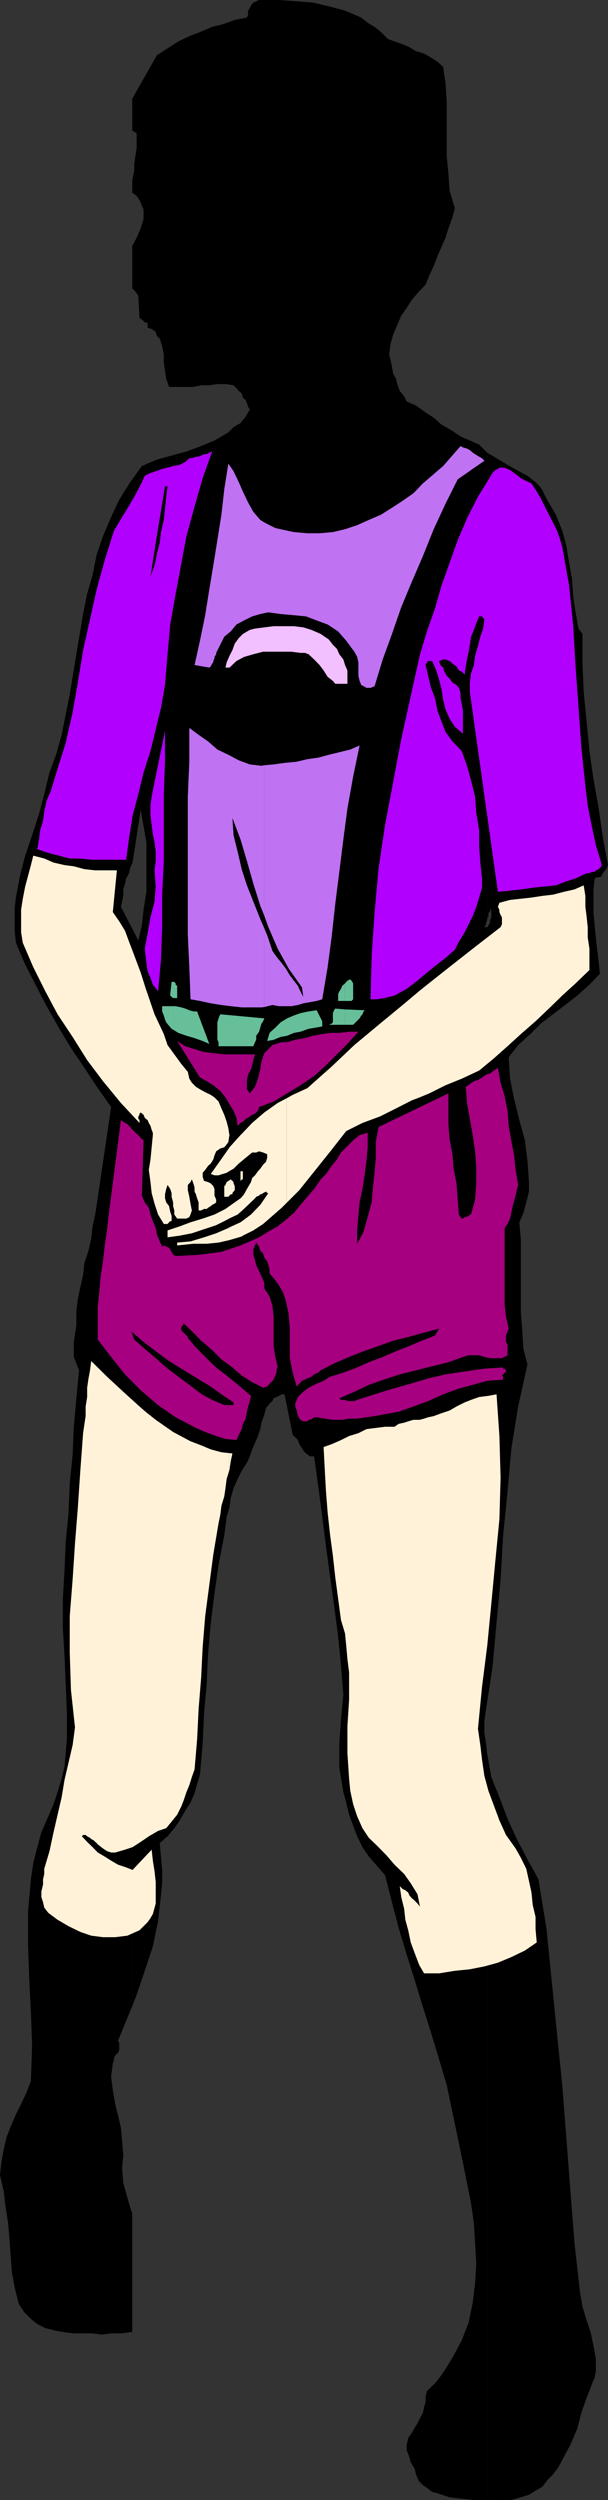 <svg xmlns="http://www.w3.org/2000/svg" width="360" height="1479.605"><rect width="100%" height="100%" fill="#333333" stroke="none"/><path d="m78.3 1309.504-.5-.7-2.398-8.199-2.402-8.601-.7-8.7.7-8.097-.7-8-.698-7.902-1.7-7.2-1.699-6.898-1.402-8.203-1-7.898 1-7.899.699-1.703v-1.5l.703-1.598 1.7-1.5.699-1.699v-4l-.7-1.5 5.5-13.402 2.899-7v-637.7l-6.7-12.898.7-3.102.699-3.398v-3.8l1-3.403.703-3.098 1.7-3.101.699-3.2 1.199-2.601V283.707l-1.2 1.7-6.5 10.3-4.8 10.297-4.801 11.3-3.797 11.102-2.402 12-3.2 11-2.398 12-4 23.801-3.902 23.7-2.399 12-2.402 12-3.098 11.097-4.101 11.203-3.098 12.797-3.101 11.703-4.102 12.7-4.098 12-3.101 12-2.399 12.8-.699 6.2v13.398l.7 7.199 5.5 12.8 6.5 12.7 6.199 12 7.199 12.703 7.199 12 8 11.797 7.902 12 7.899 11.203-9.399 63.598-1.601 7-.801 7.199-1.598 7.203-2.402 7.2-.797 7.198-1.601 7-1.5 7.2-.899 7.199v8.601l-.8 4.801-.7 4.801v8.898l1.5 3.801 1.598 4.098-1.598 16.601-1.5 16.801L43 861.207l-1.7 16.5-.698 17.5-1.7 17.598-.699 16.5-1 17.5v16.8l1 16.602.7 16.797.699 16.602v16l-1.399 15.898-1.703 7.203-2.398 7.899-2.399 7.199-3.101 7.199-4.102 9.402-2.398 8.801-2.399 9.399-1.402 9.601-1.7 19.2v19.898l.7 19.902 1 19.7.699 19.898-.7 20.699-2.398 6.5-3.402 7.203-3.098 6.2-3.101 7.199-2.399 6.199-1.699 7.199-1.402 8-.801 7.203 2.203 9.598 1 8.601 1.598 10.301.8 9.598.7 9.601.699 9.598 1.703 9.402 2.399 9.598 3.101 4.8 4.098 4.102 3.8 3.098 4.801 2.402 5.5 1.399 5.801 1 5.5.699h11.098l5.5.703 5.5-.703h5.8l5.5-.7 1.2-.3v-70.5"/><path d="m78.3 1187.305 2.602-6.7 4.801-14.199 4.797-14.402 3.102-15.098 1.699-15.101.699-7.2v-7.898l-.7-7.902-.698-8 4.601-4 4-4.801 3.2-4.598 3.3-5.8 3.098-4.801 2.402-5.5 1.5-5.5 1.7-5.5 1.597-18.301.8-17.5 1.602-18.2.801-17.5 1.598-18.3 2.199-17.5 2.402-16.797 3.399-17.5.699-5.5.703-5.602 1.7-5.5.699-5.5 1.699-5.8 2.402-5.5 2.399-4.801 3.101-4.797 1.7-3.8 1.398-4.102 1.699-3.801 1.703-4.098 1.399-4.101.699-3.801 1.699-4.797 1-3.902 1.402-1.7.7-.898 1.699-1.5.699-1.602 1.703-.8 1.5-.7 1.598-.898h1.699l4.8 24 1.5 1.398 1.602 1.7.801 2.402 1.598 2.398.8 1.399 1.602 1.703 2.399 1.7H186l2.402 17.5 2.399 18.198L193 915.207l2.402 17.5 2.399 17.297 2.402 18.402 1.7 17.301 1.398 17.5-1.399 14.398-1 14.399v14.203l2.399 14.398 1.699 6.2 1.703 7.199 2.399 6.5 2.398 6.3 3.102 6.403 3.8 5.598 4.801 5.5 4.797 5.5 4.102 16.101 3.898 14.899 4.8 16 4.802 15.199 4.8 15.8 4.801 15.102 4.797 15.899 4.5 15.101 4.8 23 4.802 23.098 2.398 12 2.402 12 1.7 11.703 1.398 24-.7 11.797-1.398 11.3-2.402 11.7-4.098 10.602-5.5 10.3-3.402 5.5-3.098 4.801-3.8 4.797-4.801 4.602-.801 3.3v3.2l-.898 3.101-.7 3.297-1.699 3.203-1.5 3.098-1.601 2.402-1.7 3.098-2.199 3.101-.902 4.098v3.102l1.601 4.101.801 3.098 2.399 4.101.699 3.098 1.699 3.902 2.402 2.399 2.399 1.601 3.101 2.399 3.098.8 7.203 2.399 7.2.902 7.199.7h8.199v-439.899l-.301-1.402-.7-6.301-1-6.398v-7.2l1-7 1-6.199v-456.8l-.3.3h-1.7l1-1.703v-1l.7-1.399v-1.699h.3v-274.8l-.3-.2-4.797-4.8-5.5-2.399-5.5-2.402-5.8-3.899-5.5-3.101-4.602-4.098-4.801-3.102-5.7-4.101-5.5-2.399-1.5-3.101-2.597-3.098-1.5-4.101-.703-3.098-1.7-3.102-.698-4.101-.899-4.098-.8-3.101.8-6.2 1.598-5.601 2.402-5.7 2.399-5.5 3.199-4.597 3.101-4.8 4.098-4.802 4-4.101 2.203-5.5 2.598-5.5 2.199-5.797 2.402-5.5 2.399-5.5 1.699-5.508 2.402-6.5 1.399-5.5-3.098-10.398-.703-10.301-1-10.3V60.5l-.7-11.3-1.398-9.598L259 36.5l-3.797-2.398-4.101-2.403-4.801-1.398-3.899-2.399-4-1.703-4.8-1.699-3.899-1.398L225.602 19l-3.801-3.098-4.098-2.402-3.8-3.098-9.602-4.101-8.899-2.399-10.3-2.402-9.399-.7-10.5-.8h-11.8l-1.7.8-1.703.7-1.398 1.7-.7 1.6-1 1.5v2.4l-.699 1.702L139 11.801l-7.2 2.601-6.198 1.5-7.2 3.098-6.3 2.402-6.5 3.098-6.399 4.102-6.3 4.097L78.3 58.402v18.899l2.601 1.5v8.601l-.699 4.797L79.5 97v3.8l-1 4.802-.2 1.699V114l2.602 2 1.7 2.402L84 121.7l1 2.203v5.7l-1.7 5.597-2.398 5.508-2.601 4.797v25.203l1.902 1.898 1.7 2.399.699 13.402h.699l.699.801 1 .7.703.898h1l.7.8v2.399l2.398.703 2.402 1.7.7 2.398 1.699 1.601L96 205.004l1 4.8v4.801l.703 4.801.7 4.801 1.699 4.797H114.5l4.602-1h4.8l4.801-.7h4.797l4.8.7 1.7 1.703 1.402 1.7 1.7 1.398.699 2.402 1.699 1.7.703 1.698.7 2.2 1 1.601-2.403 4.098-3.098 3.902-4.101 2.399-3.098 3.101-8.203 4.801-7.898 3.297-8.7 3.203-8.8 2.398-8.7 2.399-8.902 3.8-5.7 7.903v227.297l.2-.5 4.8-31.2 1.7 9.602 1.703 9.598v29.3L85 538.407l-1 9.301-2.098 8.898-3.601-7v637.7"/><path d="M288.8 1479.605h13.903l5.7-1.601 4.8-1.5 3.899-2.398 4.101-2.399 3.098-4.102 3.101-3.101 3.098-4.098 2.402-4.5 4.801-8.902 4.098-9.598 2.402-9.402 3.098-8.797 1.699-4.102 1.402-3.898 1.7-4 .699-3.902v-7.2l-1.399-7.898-1.699-7.902-2.402-7.2-2.399-7.898-1.402-8-3.398-30.203-2.399-31-2.402-31.2-2.399-30.898-3.101-30.3-3.098-30.899-3.101-31-4.801-29.5-6.5-11.8-6.301-12-5.5-12-4.797-12.7-4.8-12-2.102-12v439.898m-.001-474.398 2.802-18.5L294 960.504l2.402-25.7 1.5-26.097 2.598-25.5 2.203-25.402 4.098-25.399 5.5-24.8-2.399-9.301-.699-11.098-.8-10.5v-43l-.903-10.3 2.402-5.5 1.7-6.302 1.601-6.398v-5.602l-.902-12.699-1.5-12-3.301-12-3.098-12.5-2.402-12-.797-12.699 5.598-7.203 7.199-6.5 6.203-6.2 14.399-11 7.199-5.597 7.199-6.402 6.203-6.5-.703-7-.898-7.2-.801-7.199-.7-7.199-.699-7.203v-14.098l.7-6.5 1.5-.699h1.601l1-.8.7-1.602.699-.801.8-.899.899-1.5.699-1.601-3.098-16.598-2.402-16.8-3.098-17.5L349 444.503l-3.398-35-.7-16.797v-17.5l-2.402-3.203-1.7-9.598-1.398-9.3-.699-10.301-1.703-9.598-1.7-10.402-2.398-8.801-3.8-9.399-4.801-8.199-1.7-3.101-1.398-3.098-1.703-2.402-2.398-2.399-4.801-3.8-6.301-3.399-5.5-3.102-6.5-3.898-5.2-3.102v274.801l.403-.699v-1.703l1-1.399v-1.699l.7 1.7v3.8l-.7 1.7v1.398l-1 1.703-.402.7v456.8"/><path fill="#b200ff" d="m332.902 323.605 4.098 23 2.402 24 1.399 23.801 1.699 23.7 1.703 24 2.399 23.101 1.398 11.7 2.402 12 2.399 11.3 3.402 11v1.5l-1 .898-.703.801-1.7.7-.698.898h-1.7l-1.402.8h-1.7l-6.5 3.102-5.5 1.7-6.198 2.398-7.2.703-6.5.7-7 1-6.402.698-7.2.7-16.597-118.301v-5.5l.7-5.598 1.699-4.8.699-5.5 1.699-5.7 1.402-5.601 1.7-4.801.699-5.5-.7-.7-.699-1h-1.699L282 368.907l-1.398 3.899-1.7 4-.699 4.8-.703 4.102-1 4.598-.7 4.101-.698 4.801-1.7-1.703-1.699-.7-1.402-2.398-2.399-1.699-1.699-1.5-2.402-.902h-1.399l-2.402.902.703 2.398 1.7 1.5.699 2.399 1.398 2.402 1.703 1.7 1.7 2.398 2.398 1.402 1.402 1.7 1 3.101v3.098l.7 3.402.699 3.797v13.703l-4.801-4.102-3.098-4.8-2.402-5.5-1.399-5.5-1-6.5-1.402-5.5-1.7-5.5-2.398-5.598H253.5l-.7.797v.703h-.8v.898l1.5 6.301 1.703 7.2 2.399 6.199 1.398 7.199 2.402 6.5 2.399 6.203 4.101 5.598 5.5 5.699 3.098 8.703 2.402 8.598 2.399 9.601.699 9.598 1.703 10.3v9.602l.7 9.598 1 9.402v5.5l-1.7 5.801-1.703 5.5-2.098 5.5-2.402 4.797-2.398 4.8-3.399 5.5-2.402 4.801-5.5 4.801-6.2 4.801-5.601 4.598-5.7 4.8-5.5 4.102-7.198 4-3.2.797-3.101.703-4.098.7h-3.8l.699-26.2 1.699-25.402 2.402-26.2L228 488.207l4.8-25.402 4.802-25.5 5.601-25.399 5.5-24.699 4.098-13.5 4.8-13.703 3.801-13.399 4.801-13.398 4.797-13.5 5.5-12.902 6.5-12.801 7.203-11.7 1.399-2.398 1.699-1.699 1.5-.703.902-.7h3.098l3.199 1.403 3.3 2.398 3.102 2.399 3.2 1.703 3.101 1.398 3.098 4.801 2.402 4.098 4.797 9.601 2.402 4.602 2.399 4.797 1.699 4.8 1.402 4.801m-240 262 .7 1.2 1.699-18.399.699-19.699v-19.203l1-19.899v-39.601l.703-19.2v-18.3l-4.8 23.5v129.601m-.001-129.601-3.101 15.402-.7 5.5v5.801l1.399 11 1 4.797.703 5.5v5.601l-.703 5.5.703 9.602-.703 8.898-2.398 9.301-1.7 9.598-1.699 8.902 1 8.598.7 4.8 1.699 3.903 1.398 4.098 2.402 2.8V456.004m0-27.297 2.399-9.602 2.402-13.699 1.5-18.199 1.598-17.602L104 351.406l3.3-17.5 3.102-16.601 4.801-17.5L120 283.004l5.602-15.797-1.7.7-1.5.898h-1.601l-1.7.8-1.5.7H116l-2.398.902h-1.5l-2.399 2.2-3.3 1.698-3.903.7-3.297 1-3.203.699-3.098 1.203v38.398l4.801-29.3h1.5l-.8 6.199-.7 7.203-.703 6.5-1.7 7.2-.698 6.3-1.7 6.398v101.102"/><path fill="#b200ff" d="m92.902 327.906-1.402 6.7-2.398 6.5 3.8-24v-38.399l-.699.2-3.101 1-3.399 1.698L84 285.406l-2.098 4.098-2.402 4.5-4.797 8.203-2.402 3.797-2.399 4.101-2.402 3.899-5.5 17.5-4.797 17.5-3.902 17.5-4.098 18.3-3.101 19.2-3.102 17.5-4.098 18.203-5.5 17.5-1.699 5.598-1.703 5.5-2.398 5.5-1.399 6.5-.703 5.5-1.7 5.5-.698 5.5-1 5.8 6.5 2.2 6.199 1.601 6.5 1.7h6.3l6.399.699h20.703l1.7-12.7 2.097-13.398 3.402-12.703L85 457.207l4.102-12.703 3.101-12.7.7-3.097v-100.8"/><path fill="#f2bfff" d="m194.703 378.504 2.399 3.101 2.398 2.399 1.402 3.203 2.399 3.098 1 3.3 1.402 3.2v7.902H198.5l-1.398-1.703-3.102-2.399-2.398-3.8-2.399-3.2-3.203-3.3-1.598-1.5-1.699-1.598-2.203-.8h-2.598l-5.5-.7h-16.601l-5.801 1.5-5.5 1.598-4.5 2.402-4.098 3.898H133.5l.703-3.101 1.7-3.899 1.699-3.3 1.398-3.899 2.402-3.3 2.399-2.399 4.101-2.402 3.098-.801 11-1.399h12l5.602.7 4.8 1.5 5.5 2.402 4.801 3.297"/><path fill="#bf72f2" d="m156.5 596.004 4.8-1.2 3.903.7h7.2l4-.7 3.199-1 4-.699 3.898-.699 3.3-1 3.2-19 2.402-18.199 2.098-19.203 2.402-19 2.399-19.2 2.402-18.199 3.399-19 3.8-18.398-5.5 2.398-6.5 1.602-6.199 1.5-6.3 1.7-6.403.898-6.297 1.5-7.203.699-6.5.902-5.5.5v89.098l2.402 6.703 5.5 12.7 6.5 11.8 7.899 11.2.8 5.597-1.699-3.2-1.5-3.3-2.402-3.098-2.398-3.199-2.399-4-2.402-3.203-3.098-3.797-2.402-3.402-3.098-9.301-1.703-4.098v46.598"/><path fill="#bf72f2" d="m156.5 549.406-2.398-5.5-4.102-10.3-3.797-9.602-3.101-9.598-2.399-10.402-2.402-9.598-.7-10.3 4.801 12.699 3.801 12.8L150 523.004l4.102 13 2.398 6v-89.098l-1.7.301-6.898-.8-6.5-2.403-6.199-3.297-6.5-3.102-5.5-4.8-5.601-3.899-5.5-4.101v20l-.899 20.601v82.098l.899 18.902.699 19 5.601 1 6.399 1.399 6.3 1 5.5.699 6.5.703h11.7l1.699-.203v-46.598m0-186.5 2.402-.5 7.2 1 7.898.7 7.203.699 6.297 2.402 6.5 2.398 6.203 4.102 4.797 5.5 4.8 6.5 1.7 3.098.703 3.199v7.902l.7 3.098 1 2.402 1.398.7 1.699 1h2.402l2.399-1 4.8-15.801 5.5-15.098 5.5-15.902 6.301-15.098 6.5-15.102 6.399-15.898 7-15.102L271 283.707l15.8-11-1.398-1.5-1.699-.902-2.402-1.5-1.399-.899-1.699-1.5-1.703-.902-2.398-.7-1.399-.8-10.3 11.8-12 10.301-5.602 5.801-6.399 4.5-6.3 4.098-6.5 4.101-7.2 3.102-6.902 3.098-7.2 2.402-7.198 1.7-7.899.698H182l-8-.699-7.898-1.699-3.102-.703-3.398-1.7-3.102-1.597v53.7m0-53.7-2.398-1.5-4.102-4.8-3.098-5.5-3.101-6.5-2.399-5.5-3.101-6.5-3.098-4.5-2.402 15.097-1.7 15.101-2.398 15.102-2.402 14.898-2.399 14.399-2.402 15.101-3.098 15.102-3.199 14.398 8.7 1.5.898-.699.8-1.699.7-.703v-.797l.699-1.602v-.8l1-1.598v-.8l2.402-4.802 2.399-4.8 3.8-3.098 3.399-4.102 4.5-2.398 4.8-2.402 4.802-1.399 2.398-.5v-53.699"/><path fill="#66bf99" d="M190.8 604.406v3.098l-4 .703-4.097.7-4.8 1.698-3.903.7-4 1.699-3.898.703-4.102 1.7-3.797.698 1.399-4.8 3.398-3.098 3.102-3.102 3.898-2.398 4-1.703 3.902-1.399 4.801-1 4.797-.699 3.3 6.5m-34.3-1.699-.7 1.7-1 1.398-.698 2.402-.7 2.398-1.699 2.399v2.402l-.703 1.399-1 2.402h-20.598v-2.402l-.699-1.399v-10.3l.7-2.399 1-2.402 26.097 2.402m-53.7 6.898 2.802 1.7 4.8 1.699 4.801 1.402 4.797 1.7 3.902 1.699-7.199-19.2H114.5l-2.398-.699-2.399-1-2.402-.699-3.301-.703h-1.2v14.101"/><path fill="#66bf99" d="M102.8 595.504H96v3.101l1 2.399.703 2.402.7 1.7 3.199 3.8 1.199.7v-14.102m-.001-4.797h2.102v-7.203l-.902-.7v-.8l-.797-.899h-.402v9.602m-.001-9.602h-1.198l-.801 7.2v.902l.8.797.899.703h.3v-9.602m101.5 25.399h4.802l1.398-1.399 1.703-1.699.7-.699 1-1.703.699-.7.699-1.699.699-.699-11.7-.5v9.098"/><path fill="#66bf99" d="m204.3 597.406-5.8-.5-.7 1-.698 1.7v5.5l-.7.699-1.699.699h9.598v-9.098m-.001-5h3.802l1-1v-9.402l-1-1.598-.7-.8-1.699.8-1.402 1.598v10.402"/><path fill="#66bf99" d="m204.3 582.004-1.698 1.5-.7 1.703-1 1.598-.699 1.5v4.101h4.098v-10.402"/><path fill="#a60080" d="m119.8 846.805 1.7.699 6.5 2.402 5.5 1.7 6.5.699 1.402-3.098 1.7-3.402.699-3.098 1.699-3.102.703-4.101.7-3.098 1-3.199.699-3.102-4.801-4.101-4.801-4-4.797-3.899-5.5-4.101-4.8-4.5-3.903-4.098h-.2v16.301l3.403 1.898 7.899 5.602 7.199 4.797v1.601h-5.5l-7.2-3.101-5.8-3.098v21.399"/><path fill="#a60080" d="m119.8 825.406-1.398-1-6.3-4.8-6.5-4.801-7.2-5.5-6.199-5.5-6.5-5.5-6.203-5.5-1.7-4.801 7.2 6.203 7.203 5.5 7.899 5.797 7.199 4.5 7.902 4.8 4.598 2.903v-16.3l-4.598-4.802-4-4.8v-.7l-.8-.699-1.602-1.699-.801-.703-.7-.797v-1.602l.7-1 .8-1.398 5.7 5.5 5.3 5.5v-51.8l-1.398.198-12.8.7H104l-1.5-.7-.898-1.699-.801-1.402-.7-1-1.699-.7-.699-.699-1.703.7-1.398-3.098-1.7-4.102-.699-3.8-1.703-4.098-1.398-3.902-1-4-2.399-3.2-1.703-4 1-32.699-1.7-1.402-1.398-1.7-1.699-1.398-1.703-1.699-1.398-1.703-1.7-1.7-1.402-.699-2.398-1.699-7.2 55.899-1 9.402L62 737.105l-1 9.301-1.398 8.899-.801 9.601-.899 8.7v19.199l7.899 10.3L74 813.406l9.3 9.399 10.302 8.8 10.398 7.2 12 6.3 3.8 1.7v-21.399"/><path fill="#a60080" d="M119.8 794.207h.2l5.602 4.797 5.5 5.5 6.5 4.8 5.5 4.801 6.199 3.899 6.5 3.3 2.402-.699 1.399-1.699 1-.902 1.398-1.5 1-2.399.703-1.699v-1.402l.7-2.399-1.403-5.5-1-6.5v-17.5l-.7-6.3-1.698-5.5-3.102-4.801v-3.297l-1.7-3.902-1.398-3.098-1.699-3.402-.703-3.098-1-3.102v-3.101l1.703-4.098 1.7 2.399.699 2.402 1.699 1.7.699 2.398 1.703 2.101.7 2.399.699 2.402v2.398l3.398 4.102 2.203 3.098 2.399 4.101 1.601 4.801 1.7 7.898.699 8.7v17.5l1.699 8.601 2.402 8.2 1.5-1.7 1.598-1.699 1.699-.703 1.5-.7 2.402-1 1.598-1.398 2.402-1 1.5-1.402 7.899-4.098 8.902-3.8 8.598-3.399 8.902-3.102 8.598-3.101 9.601-2.399 8.7-2.398 8.898-2.402-2.398 4.101-8 3.098-7.2 3.101-7.902 3.102-7.898 3.398-8.2 3.102-6.902 3.098-8.2 3.101-7.898 2.399-3.8 2.402-4.102 1.7-4.797 2.398-3.101 2.402-3.2 3.098-1.601 3.902v1.7l.902 2.398.7 3.3 1.5 2.2 1.699.902H182l.703-.902h.899l1.5-.7.898-.8h1.5l4.8.8 4.802.7h5.5l4.101-.7h4.797l5.5-.8 4.8-.7 4.802-.898 9.398-1.703 8.8-3.098 8.7-3.199 8.902-4 8.598-3.203 8.902-2.399 8.598-2.398 9.402-.703v-1.7l-.699-.699 2.399-2.398v-.703l-.801-1h-.899v-.7l-11.101.7-11.7 1.703-11.3 1.7-10.301 2.398-10.297 3.101-11.101 3.098-10.301 3.203-10.301 3.297-1.7.703h-4.097l-1.402-.703h-2.399l-1-.899 8.899-3.898 8.601-4.102 8.899-3.101 9.402-3.098 9.598-2.402 9.601-2.399 9.598-2.398 8.602-3.102 3.398-1h6.203l3.098 1 3.402.7h7l3.297-1.7v-6.199l-.898-1.699v-3.8l.898-2.403.703-1.7-1.601-7.199-.801-7v-45.3l1.699-2.399 1.5-3.199.703-3.3.899-4.102.8-3.098.899-3.102.699-3.199.8-3.101-1.5-8.899-.898-8.601-1.699-8.899-1.5-8.601-.703-8.899-1.7-8.601-2.398-8-1.601-8.801-2.399 1.601-2.199 1.7-2.402.699-2.399 1.703-2.402 1.5-2.398.7-2.399 1.698-2.402 1.602.699 9.598 1.703 9.402 1.7 9.598 1.398 9.601.699 9.399v9.601l-.7 9.598-2.398 8.8h-.699l-.703.801-1.7.7h-.698l-1 .902h-.7l-.699-.902-1-1.5-.703-8.801-.7-9.598-1.698-8.699-.7-8.602-1.699-8.898-.703-8.902v-18.2l-41.297 19.899-1.703 8.902v9.301l-.7 8.898-1 8.7-.698 8.8-2.399 8.7-2.402 8.601-3.801 7.2v-8.602l.703-7.899.7-8 1.699-7.898 1.398-8.902 1-7.899.703-7.902v-8.598l-4.8 1.399-3.801 3.101-7.2 7.2-2.402 4.101-3.098 3.797-3.402 4.8-3.098 3.2-3.902 5.703-4 4.598-4.098 4.8-3.902 4.801-4.797 4.098-4.8 3.8-5.5 3.102-5.5 3.399-11 4.8-11.301 3.801-11.301 1.5v51.801m-.001-155.801 2.602 1.5 3.899 2.399 4.101 3.3 3.098 3.899 2.402 4.101 2.399 3.801 1.699 4.098.703 4.8 1.7-1.699 1.398-.699 1.699-1.699 1.402-.703 2.399-1.7 1.699-.699 1.703-1.699.7-2.199 8.597-3.3 8-4.802 7.902-4.8 8.098-5.5 7-6.301 6.5-6.5 6.203-6.2 6.5-7.199h-5.5l-5.8.7h-5.5l-4.602.699-5.7 1-4.601 1.402-5.7 1-4.8 1.399h-3.2l-3.097 1-2.402.699-1.7 1.703-3.101 3.098-1.7 4.8-.698 4.801-1.399 5.5-1.703 4.801-3.098 3.898-1.699-2.398v-5.5l.7-3.203 1.699-3.098.699-2.402.699-3.098 1-3.402h-18.2l-6.5-.7-5.5-.699-1-.199v16"/><path fill="#a60080" d="m119.8 622.406-4.597-1.5-5.5-1.699-4.8-3.102 13.5 21.602 1.398.7v-16"/><path fill="#fff2d9" d="m86.402 1138.605 1-1 1.7-2.398 1.398-2.402 1.703-6.2v-12.699l-.703-6.5-1-6.199-.7-6.5-3.398 3.598v40.3m0-40.3-7.902 8.402-3.797-1.5-4.8-1.602-4.102-2.398-3.801-2.402-4.098-2.399-3.101-3.199-3.2-3.102-3.101-3.3.703-.801h1.5l.899.8 1.699.903.699.7 1.5.8.902.898.801.7.7.8 3.097 2.399 2.402 1.602 2.399.8h2.402l5.797-1.699 4.5-1.5 4.8-3.102 3.102-2.101V835.707l-3.8-3.3-9.602-8.7-9.598-8.902L54 805.504l-.7 5.5-.898 4.8-.8 5.5v5.5l-.899 5.602v5.7l-.703 4.6-.797 5.5-1.601 21.598-1.5 22.3-1.7 21.399-1.402 21.3-1.7 21.602v21.598l.7 22.102 2.402 22.3-1.402 10.4-4.797 20.601-1.703 10.301-2.398 10.297-2.399 10.402-2.402 11.2-3.098 10.398v3.102l-.703 3.101v3.098l-1 4.101v3.399l1 3.101.703 3.098 2.399 3.102 5.5 4.101 6.5 3.797 7 3.402 6.398 2.2 7 .898h7.203l7.2-.898 7.199-3.2 2.398-2.402 1.402-1.398v-40.301m0-10.301 1.7-1.2 5.5-3.199 4.8-1.601 3.2-3.898 3.3-4.102 2.399-4.797 1.5-3.8 1.601-4.802 1.7-4.101 1.5-4.797 1.601-4.5 1.5-17.602.899-18.199 1.5-18.5.898-18.199 1.5-18.3 2.402-18.2 2.399-18.203 3.101-18.5 1-4.797.7-5.5 1.699-5.602.699-4.8.703-5.5 1.399-4.5v-10.801l-4.5-.5-6.301-1.7-5.7-2.398-6.3-2.402-10.301-5.5-10.297-7.2-5.8-4.597v252.297m-.001-425.797 1 .7.7 1.698 1 1.7.699 2.402.699 1.7v1.398l-.7 7.199-.698 7.203-1 6.2 1 7.198.699 6.5 1.699 6.301 2.102 6.399L97 724.406h2.203l.899-1 .699-.699h.8v-3.102l-.8-2.398-.7-3.402-1.699-2.2-.699-2.398v-2.402l.7-3.098.8-2.402 1.598 2.402.8 2.398v2.2l.899 3.3v2.2l.703 2.601v2.399l1.7 2.402h5.5l1.699-.902.699-1.5.8-2.399-.8-4-.7-4.101-.898-3.899v-3.101l1.598-1.7.8-1.601.899 2.402.703 2.399v2.402l.797 1.598.703 2.402.899 2.398v4.801h1.5l1.699-.902h1.601l.801-.7 1.598-1 .8-.699 1.399-.699 1-.8v-1.602l-1-2.399v-3.898l-.7-1.703-1.5-1.598-1.597-.8-2.402-.7-.801-2.402v-2.399l1.5-1.699 1.703-2.402 1.598-1.399 1.5-2.398.699-2.402 1-2.399 2.402-1.699 2.399-.703 1.402-1.7 1-1.398.399-2.699v-2.8l-.399-2.7-1-3.8-1.402-4.102-1.7-3.801-1.699-4.098-2.402-2.402-2.2-1.5-3.3-1.598-3.098-1.699-2.402-1.5-2.398-2.402-1.5-2.399-.899-4-3.902-4.8-4.098-5.602-4-5.5-2.203-6.5-5.5-11.7-4.098-12-1-2.898v76.801"/><path fill="#fff2d9" d="m86.402 585.406-3.101-9.8-4.801-12.801-2.098-5.5-2.402-6.5-3.398-5.5-3.801-5.5 2.402-24.7h-12.8L50 514.406l-6.297-1.699-5.5-.703-6.5-1.5-5.5-2.399-6.5-1.699-1.402 5.598-1.7 6.402-1.699 6.301-1.402 7.2-1 6.5v13.398l1 6.199 6.203 14.402 7.2 14.399 7.199 13.5L43 613.707l8.602 13.7 9.398 12.5 10.602 12.898 11 11.8v-1.699l-.7-.699v-1.402l.7-1v-.7l.699-.699L85 659.805l.703 1.699.7.703v-76.8m49.199 285.398.3-1 .7-4.801 1-4.797-2-.203v10.8m0-136.8 1-.297 6.5-1.902v-8.899l-.7.5-6.8 3.098v7.5m0-7.5-.399.3-7.203 3.102-7.2 2.399-8 2.402-7.898.7v1.698l9.598-1h7.902l7-.699 6.2-1.402v-7.5m0-5.297 5.101-2.402 2.399-2.098v-8.203l-.7.703-3.402 2.398-3.398 2.399v7.203m0-7.203-2.102 1.5-6.5 3.3-7 2.403-7.2 2.2-6.398 2.398-7.199 2.402v4.098l7.2-1 7.199-1.399 7.199-2.402 7.199-2.399 6.203-3.101 1.399-.797v-7.203m0-6.199.3-.2.7-.8h1v-.7l.699-.898.699-.8v-2.403l-.7-1.598v-.8l-.698-.7-1-.902-1 .703v9.098m0-9.098-.399.2-1 .698-.703 1.7-.7.699v6.3h2.403l.399-.5v-9.097m0-5.5 2.699-1.5 3.101-3.102 1.7-1.398v-16.102l-.7.7-6.5 7.199-.3.5v13.703m0-13.703-5.2 7.402-5.601 7.899 2.199.8h2.402l2.399-.8 2.402-.7 1.399-.898v-13.703m0-6.297.3-1.402-.3-1.399zm7.5 58.598.699-.5 6.199-3.098 5.8-3.8 11-9.602 2.903-2.899v-61.902l-5.3 2.8-7.903 5.602-7.2 6.2-6.198 6.5v16.101l2.398-2 3.8-3.102h2.403l1.7-.699 2.398.7 2.402 1v2.101l-.703 2.398-1.7 1.7-1.698 2.402-1.399 1.5-1.703 2.398-1.7 1.602-.698 2.398-2.399 4.102-1.703 3.098-1.398 1.699v8.203l3.101-2.902 4.797-4.598.703-.902 1.7-.7.699-.8h.699l1-.7 1.699-.898.703.898h.7l-4.801 7-5.5 5.7-5.5 4.101v8.899"/><path fill="#fff2d9" d="M143.102 698.207v-.203h.699v-4.797h-.7v5"/><path fill="#fff2d9" d="M143.102 693.207h-.7v5.7l.7-.7v-5m26.601 18.699 7.5-7.5 9.598-12 9.601-12 8.598-11 9.602-4.8 10.3-3.801 9.598-4.801 9.402-4.797 4.5-1.703v-63.098l-10 8.399-14.199 11.699-14.402 12-13.399 12.703L182 644.004l-8.7 4-3.597 2v61.902m78.699 451.399 2.7 4.601H260l9.3-1.5 8.903-.902 8.598-1.7 8-2.199 7.902-3.3 8.098-3.899 7-4.8-.7-7.899v-7.203l-1.699-7.2-.699-7.199-1.5-6.898-1.601-7.203-3.2-6.5-3.101-5.5-5.7-8-3.898-8.598-3.3-8.902-3.2-8.598-2.402-8.902-1.399-9.598-1-8.601-1.402-9.598 2.402-24.8 3.098-24.403 2.402-24.797 2.399-25.402 2.402-24.7.7-24.5-.7-24.699L294 825.207l-4.797.898-5.5.7-4.8 1.699-3.801 1.5-4.801 2.402-4.098 2.399-4.8 1.601-4.602 1.7-3.301.699-2.398.8-2.7.7v286.8l.301 1.2-.3-.301v35.3m-.001-35.3-1.199-1.398-1.601-1.7-1.7-1.402-1.5-1.7-.699-1.699-1.703-1.398-1.598-.703-1.699-1.7.899 6.5 1.699 6.903.699 6.5 1.703 6.2 1.5 7.198 2.399 6.5 2.398 6.301.402.899v-35.301"/><path fill="#fff2d9" d="M248.402 840.305h-3.601l-3.098.902-2.402.797-3.301.703-2.398 1.7H228l-11 1.398-4.797 2.402-5.5 1.7-4.8 2.398-5.5 2.402-4.801 1.7.699 13.398.699 12.699 1 12.703 1.402 12.797 1.7 12.703 1.398 12.7 1.703 12.698 1.7 12.7 2.398 8 .699 7.199.703 7.902 1 7.899v16.101l-1 15.801v15.898l1 15.102.7 7.2 1.699 7.898 2.398 7.199 3.102 7 3.8 5.703 4.801 4.598 5.598 5.699 4.8 5.602 5.7 5.5 3.902 5.5 4 6.5 1.2 6V840.304m-.001-190.8 5.801-2.399 9.598-4.8 9.601-3.899 10.301-4.8 8.7-7.2 8.097-7.199 7.902-7.203 8.7-7.598 7.898-7.5 7.902-7.699 7.899-7.203 8.199-7.899v-12.699l-1-6.5v-6.199l-.7-6.5-.698-5.5v-6.5l-1-6.203-5.5 2.402-6.2 1.399-6.5 1.699-6.199.703-6.5 1-6.3.7-6.403.698-6.297 1.7-.902 2.402.902 1.7v1.398l.7 1.699.8 1.402v4.098l-.8 1.703-15.102 11.7-14.399 11.3L252 583.504l-3.598 2.902v63.098"/></svg>
